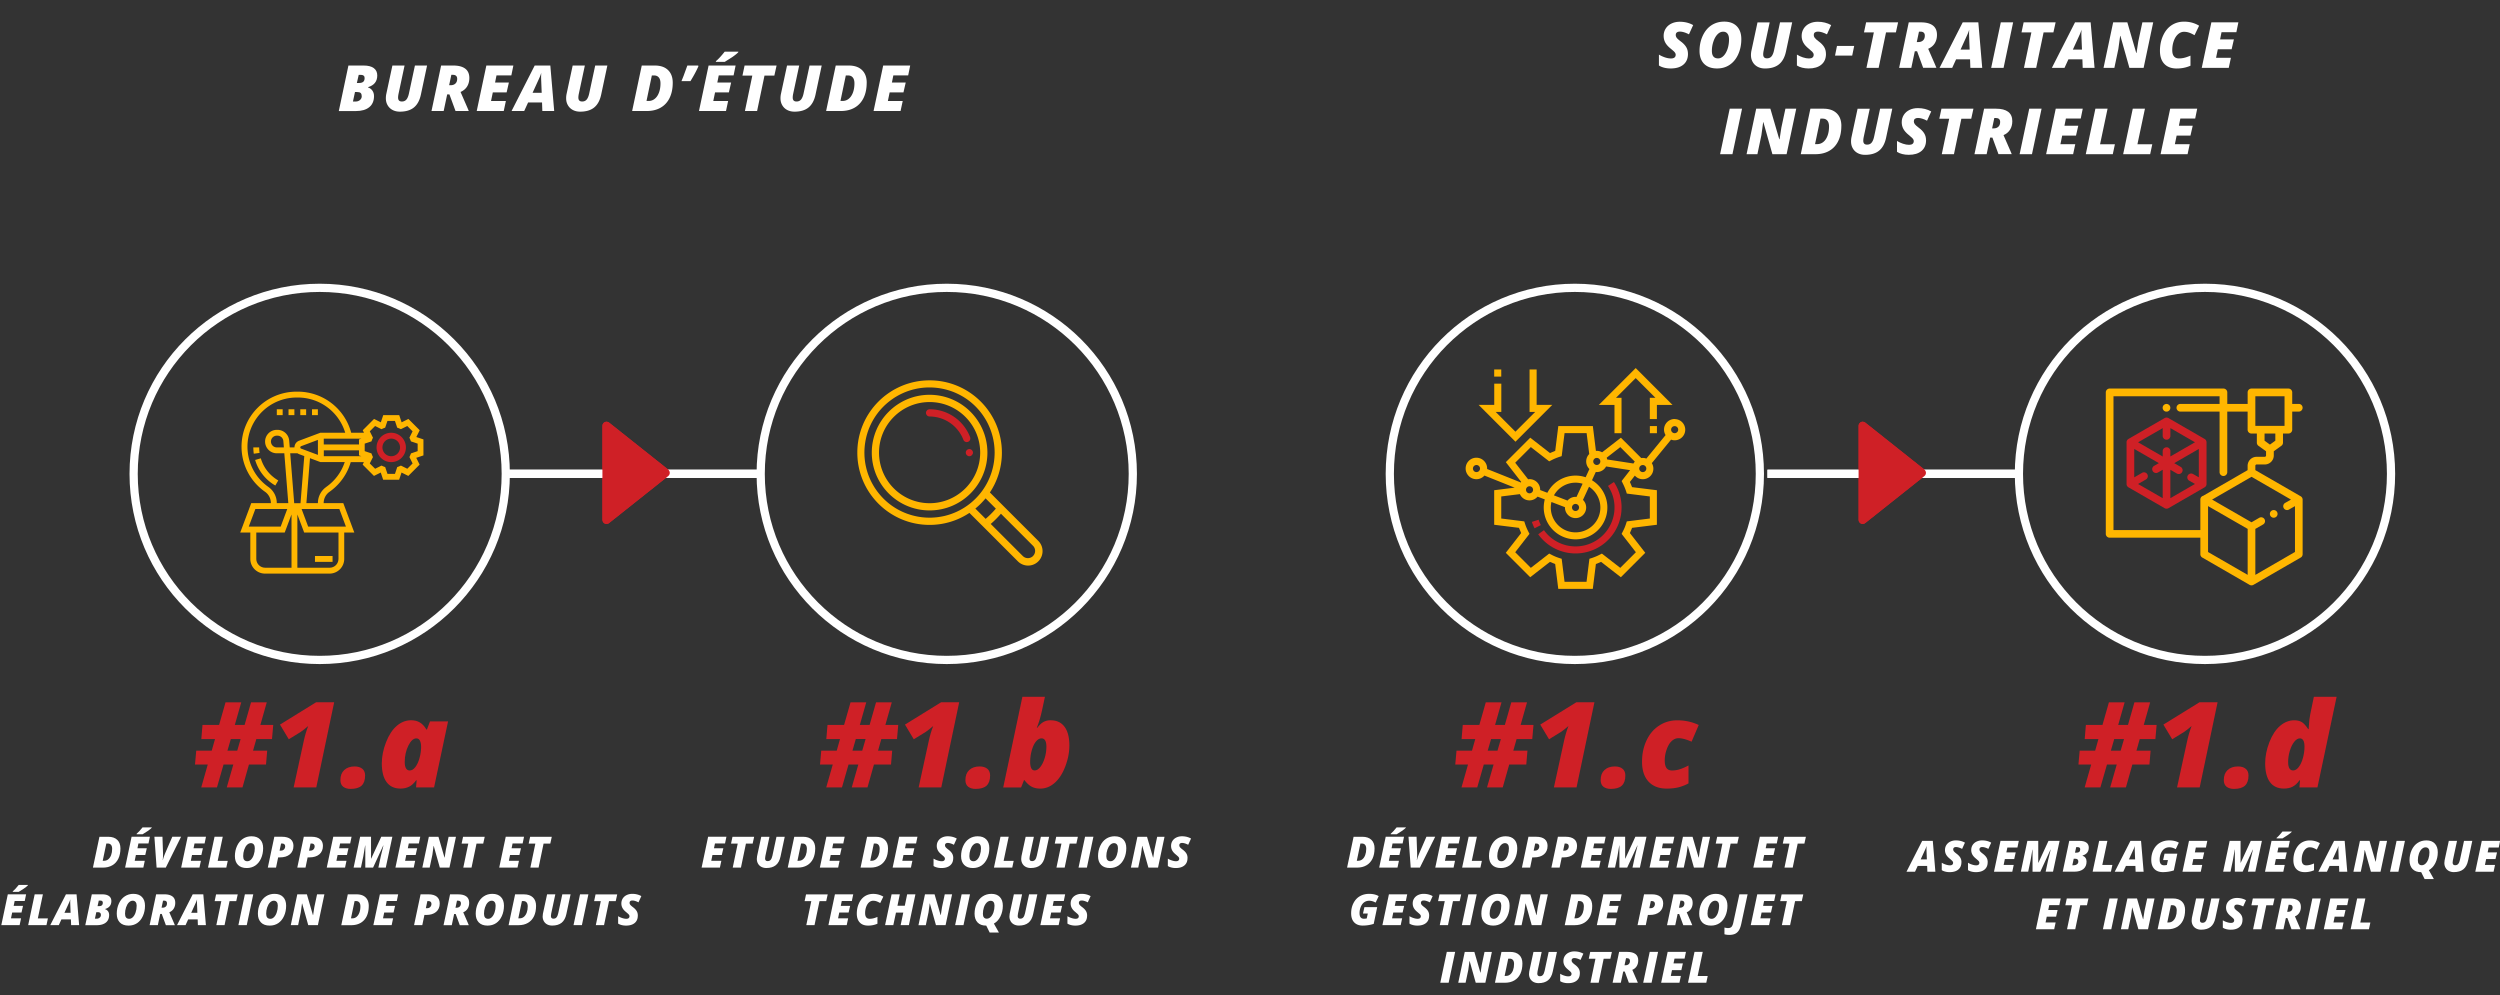 <?xml version="1.0" encoding="utf-8"?><svg xmlns="http://www.w3.org/2000/svg" xmlns:xlink="http://www.w3.org/1999/xlink" viewBox="0 0 1216 484"><rect x="0" y="0" width="1216" height="484" fill="#333333" stroke="none"/><g fill="none" stroke="#fff" stroke-width="4"><circle cx="155.5" cy="230.5" r="90.5"/><circle cx="460.5" cy="230.5" r="90.5"/><ellipse cx="766" cy="230.5" rx="90" ry="90.5"/><circle cx="1072.5" cy="230.5" r="90.5"/><path d="M246.82 230.46h122.22m490.66 0h120.46"/></g><g fill="#cf2026"><use xlink:href="#B"/><use xlink:href="#B" x="611"/></g><g fill="#fff"><path d="M58.58 412.68c0 1.9-.34 3.57-1.02 4.98s-1.66 2.48-2.95 3.23-2.8 1.12-4.58 1.12H45.2l3.17-15h4.27c1.9 0 3.35.5 4.38 1.48 1.04.98 1.56 2.38 1.56 4.18zm-7.93 6c.75 0 1.42-.24 2.02-.72s1.05-1.16 1.38-2.05c.33-.88.5-1.9.5-3.03 0-.85-.18-1.5-.55-1.94s-.9-.66-1.55-.66h-.73l-1.76 8.4h.7zm19.1 3.32h-8.9L64 407h8.9l-.67 3.25h-4.9l-.48 2.36h4.55l-.74 3.25H66.1l-.58 2.83h4.9l-.7 3.3zm-3.32-16.43c.84-.7 1.8-1.74 2.9-3.13h4.5v.15c-.3.37-.96.9-1.96 1.6l-2.52 1.6h-2.9v-.23z"/><use xlink:href="#C"/><path d="M97.02 422h-8.9l3.17-15h8.9l-.67 3.25h-4.9l-.48 2.36h4.55l-.74 3.25H93.4l-.58 2.83h4.9l-.7 3.3z"/><use xlink:href="#D"/><use xlink:href="#E"/><use xlink:href="#F"/><path d="M157.07 411.5c0 1.72-.6 3.07-1.76 4.06-1.17.98-2.78 1.47-4.8 1.47h-.88L148.6 422h-4l3.17-15h3.83c1.77 0 3.13.4 4.08 1.16.94.78 1.4 1.9 1.4 3.33zm-6.74 2.25h.65c.62 0 1.12-.2 1.5-.6.38-.4.57-.9.57-1.52 0-.4-.12-.73-.37-.97s-.58-.37-1.02-.37h-.6l-.74 3.46z"/><use xlink:href="#G"/><path d="M177.68 422v-10.76h-.08l-.88 5.25-1.16 5.5H172l3.17-15h5.3v10.64h.08l4.9-10.64h5.4l-3.2 15h-3.6l1.2-5.63 1.1-4.47.15-.66h-.08L181.47 422h-3.8z"/><use xlink:href="#G" x="33.41"/><use xlink:href="#H"/><path d="M229.35 422h-4l2.43-11.68h-3.25l.7-3.3h10.54l-.73 3.3h-3.26L229.35 422z"/><use xlink:href="#G" x="83.89"/><path d="M261.97 422h-4l2.43-11.68h-3.25l.7-3.3h10.54l-.73 3.3h-3.26L261.97 422zM9.53 450H.63l3.17-15h8.9l-.67 3.25h-4.9l-.48 2.36h4.55l-.74 3.25H5.92l-.58 2.83h4.9l-.7 3.3zM6.2 433.57c.84-.7 1.8-1.74 2.9-3.13h4.5v.15c-.3.37-.96.9-1.96 1.6l-2.52 1.6H6.2v-.23z"/><use xlink:href="#D" x="-87.48" y="28"/><path d="M34.47 447.2h-4.6L28.6 450h-4.16l7.63-15h5.16l1.26 15h-3.9l-.1-2.8zm-3.13-3.2h3l-.17-4.35-.02-.88.04-1.34a9.88 9.88 0 0 1-.63 1.7L31.34 444zm13.3-9h5c1.48 0 2.6.28 3.37.85.77.56 1.15 1.37 1.15 2.42 0 1.97-1 3.26-3.05 3.87v.08c.6.2 1.08.54 1.44 1.04s.53 1.1.53 1.82c0 1.57-.52 2.78-1.56 3.63s-2.53 1.3-4.44 1.3h-5.6l3.17-15zm2.2 8.7l-.68 3.15H47c.6 0 1.08-.17 1.47-.5s.6-.75.6-1.25c0-.47-.1-.82-.34-1.06-.23-.23-.62-.35-1.2-.35h-.7zm.6-2.96h.74c.6 0 1.06-.13 1.36-.4.3-.26.46-.68.46-1.25 0-.7-.43-1.05-1.3-1.05h-.65l-.6 2.7z"/><use xlink:href="#I"/><path d="M77.93 444.54L76.77 450h-4l3.17-15h3.97c1.72 0 3.04.34 3.96 1.03.92.68 1.37 1.7 1.37 3.1 0 1.07-.24 2-.73 2.8s-1.2 1.4-2.16 1.8l2.3 5.3.4.98h-4.37l-2-5.46h-.75zm.65-3.04h.52c.65 0 1.17-.2 1.55-.56s.57-.9.57-1.56c0-.42-.12-.75-.35-.97-.24-.22-.58-.33-1.03-.33h-.54l-.72 3.42zm17.55 5.7h-4.6l-1.28 2.8H86.1l7.63-15h5.16l1.26 15h-3.9l-.1-2.8zM93 444h3l-.17-4.35-.02-.88.04-1.34a9.88 9.88 0 0 1-.63 1.7L93 444zm16.22 6h-4l2.43-11.68h-3.25l.7-3.3h10.54l-.73 3.3h-3.26L109.22 450z"/><use xlink:href="#J"/><use xlink:href="#I" x="68.65"/><path d="M154.6 450h-4.67l-2.96-10.54h-.08l-.58 4.3L145 450h-3.57l3.17-15h4.67l2.93 10.08h.1l.58-3.8 1.34-6.28h3.57l-3.17 15zm24.76-9.32c0 1.9-.34 3.57-1 4.98-.68 1.4-1.66 2.48-2.95 3.23s-2.8 1.12-4.58 1.12H166l3.17-15h4.27c1.9 0 3.35.5 4.38 1.48s1.55 2.38 1.55 4.18zm-7.94 6a3.05 3.05 0 0 0 2-.72c.58-.48 1.05-1.16 1.38-2.05.33-.88.5-1.9.5-3.03 0-.85-.18-1.5-.55-1.94s-.9-.66-1.55-.66h-.73l-1.76 8.4h.7z"/><use xlink:href="#G" x="22.67" y="28"/><path d="M213.88 439.5c0 1.72-.6 3.07-1.76 4.06-1.17.98-2.78 1.47-4.8 1.47h-.88L205.4 450h-4l3.17-15h3.83c1.77 0 3.13.4 4.08 1.16.94.78 1.4 1.9 1.4 3.33zm-6.74 2.25h.65c.62 0 1.12-.2 1.5-.6s.57-.9.57-1.52c0-.4-.12-.73-.37-.97s-.58-.37-1.02-.37h-.6l-.74 3.46zm13.76 2.8l-1.16 5.46h-4l3.17-15h3.97c1.72 0 3.04.34 3.96 1.03.92.68 1.37 1.7 1.37 3.1 0 1.07-.24 2-.73 2.8s-1.2 1.4-2.16 1.8l2.3 5.3.4.98h-4.37l-2-5.46h-.75zm.65-3.04h.52c.65 0 1.17-.2 1.55-.56s.57-.9.57-1.56c0-.42-.12-.75-.35-.97-.24-.22-.58-.33-1.03-.33h-.54l-.72 3.42z"/><use xlink:href="#I" x="174.6"/><use xlink:href="#K"/><use xlink:href="#L"/><use xlink:href="#J" x="163.01"/><path d="M293.8 450h-4l2.43-11.68h-3.25l.7-3.3h10.54l-.73 3.3h-3.26L293.8 450z"/><use xlink:href="#M"/><use xlink:href="#G" x="182.33"/><path d="M360.4 422h-4l2.43-11.68h-3.25l.7-3.3h10.54l-.73 3.3h-3.26L360.4 422z"/><use xlink:href="#L" x="104.17" y="-28"/><use xlink:href="#K" x="135.78" y="-28"/><use xlink:href="#G" x="239.85"/><path d="M431.93 412.68c0 1.9-.34 3.57-1 4.98-.68 1.4-1.66 2.48-2.95 3.23s-2.8 1.12-4.58 1.12h-4.83l3.17-15H426c1.9 0 3.35.5 4.38 1.48 1.03.98 1.55 2.38 1.55 4.18zm-7.94 6c.75 0 1.42-.24 2-.72s1.05-1.16 1.38-2.05c.33-.88.5-1.9.5-3.03 0-.85-.18-1.5-.55-1.94s-.9-.66-1.55-.66h-.73l-1.76 8.4h.7z"/><use xlink:href="#G" x="275.25"/><use xlink:href="#M" x="153.42" y="-28"/><use xlink:href="#I" x="410.68" y="-28"/><use xlink:href="#D" x="382.28"/><use xlink:href="#L" x="232.77" y="-28"/><path d="M517.86 422h-4l2.43-11.68h-3.25l.7-3.3h10.54l-.73 3.3h-3.26L517.86 422z"/><use xlink:href="#J" x="408.65" y="-28"/><use xlink:href="#I" x="477.3" y="-28"/><use xlink:href="#H" x="344.65"/><use xlink:href="#M" x="267.38" y="-28"/><path d="M396.18 450h-4l2.43-11.68h-3.25l.7-3.3h10.54l-.73 3.3h-3.26L396.18 450z"/><use xlink:href="#G" x="244.01" y="28"/><path d="M424.7 438.12c-.74 0-1.4.27-2 .8s-1.06 1.27-1.4 2.2c-.34.94-.5 1.95-.5 3.05 0 .92.2 1.6.57 2.05s.93.68 1.65.68a7.29 7.29 0 0 0 1.72-.21c.58-.14 1.26-.38 2.05-.7v3.3c-1.4.62-2.9.92-4.5.92-1.78 0-3.15-.5-4.1-1.52-.96-1.02-1.44-2.45-1.44-4.3 0-1.82.35-3.5 1.04-5 .7-1.52 1.64-2.66 2.83-3.44 1.2-.77 2.56-1.16 4.1-1.16 1.8 0 3.46.45 4.93 1.34l-1.52 3.13c-.64-.38-1.22-.66-1.75-.85-.52-.2-1.07-.28-1.65-.28zM442.07 450h-4l1.28-6.1h-3.55l-1.3 6.1h-4l3.17-15h4l-1.15 5.56h3.57l1.15-5.56h4.02l-3.18 15z"/><use xlink:href="#H" x="241.32" y="28"/><use xlink:href="#J" x="348.62"/><path d="M482.22 434.77c1.76 0 3.13.5 4.1 1.53.97 1.02 1.46 2.44 1.46 4.24 0 1.9-.4 3.65-1.17 5.22s-1.84 2.72-3.18 3.48l2.44 4.33h-4.5l-1.66-3.36h-.12c-1.76 0-3.13-.5-4.1-1.53-.97-1.02-1.46-2.44-1.46-4.24 0-1.8.35-3.47 1.05-4.98s1.67-2.67 2.9-3.47c1.23-.82 2.65-1.22 4.25-1.22zm-.34 3.37c-.7 0-1.35.28-1.93.85s-1.04 1.34-1.37 2.32-.5 2.03-.5 3.17c0 .8.16 1.38.5 1.77.32.4.78.6 1.38.6.7 0 1.33-.28 1.9-.83s1.03-1.32 1.37-2.3c.33-.98.5-2.05.5-3.2 0-.78-.16-1.37-.48-1.77-.32-.4-.78-.6-1.38-.6z"/><use xlink:href="#L" x="227.04"/><use xlink:href="#G" x="347.09" y="28"/><use xlink:href="#M" x="218.54"/><path d="M668.58 412.68c0 1.9-.34 3.57-1 4.98-.68 1.4-1.66 2.48-2.95 3.23s-2.8 1.12-4.58 1.12h-4.83l3.17-15h4.27c1.9 0 3.35.5 4.38 1.48s1.55 2.38 1.55 4.18zm-7.94 6c.75 0 1.42-.24 2.02-.72s1.05-1.16 1.38-2.05c.33-.88.5-1.9.5-3.03 0-.85-.18-1.5-.55-1.94s-.9-.66-1.55-.66h-.73l-1.76 8.4h.7zm19.1 3.32h-8.9l3.17-15h8.9l-.67 3.25h-4.9l-.48 2.36h4.55l-.74 3.25h-4.55l-.58 2.83h4.9l-.7 3.3zm-3.32-16.43c.84-.7 1.8-1.74 2.9-3.13h4.5v.15c-.3.37-.96.9-1.96 1.6l-2.52 1.6h-2.9v-.23z"/><use xlink:href="#C" x="610"/><use xlink:href="#G" x="539.19"/><use xlink:href="#D" x="610"/><use xlink:href="#E" x="610"/><use xlink:href="#F" x="610"/><path d="M767.07 411.5c0 1.72-.6 3.07-1.76 4.06-1.17.98-2.78 1.47-4.8 1.47h-.88L758.6 422h-4l3.17-15h3.83c1.77 0 3.13.4 4.08 1.16.94.78 1.4 1.9 1.4 3.33zm-6.74 2.25h.65c.62 0 1.12-.2 1.5-.6.38-.4.57-.9.57-1.52 0-.4-.12-.73-.37-.97s-.58-.37-1.02-.37h-.6l-.74 3.46z"/><use xlink:href="#G" x="610"/><path d="M787.68 422v-10.76h-.08l-.88 5.25-1.16 5.5H782l3.17-15h5.3v10.64h.08l4.9-10.64h5.4l-3.2 15h-3.6l1.2-5.63 1.1-4.47.15-.66h-.08L791.47 422h-3.8z"/><use xlink:href="#G" x="643.41"/><use xlink:href="#H" x="610"/><path d="M839.35 422h-4l2.43-11.68h-3.25l.7-3.3h10.54l-.73 3.3h-3.26L839.35 422z"/><use xlink:href="#G" x="693.89"/><path d="M871.97 422h-4l2.43-11.68h-3.25l.7-3.3h10.54l-.73 3.3h-3.26L871.97 422zm-208.35 19.22h6.25l-1.7 8.15c-1.7.55-3.5.83-5.34.83-1.78 0-3.17-.52-4.15-1.56s-1.48-2.5-1.48-4.42c0-1.82.38-3.47 1.13-4.94s1.78-2.6 3.1-3.36 2.83-1.15 4.57-1.15c1.82 0 3.35.37 4.6 1.1l-1.5 3.17c-1.05-.62-2.1-.92-3.14-.92-.9 0-1.7.25-2.4.74-.7.5-1.25 1.23-1.66 2.2a7.92 7.92 0 0 0-.62 3.11c0 1.8.7 2.7 2.14 2.7a7.39 7.39 0 0 0 1.36-.14l.52-2.38h-2.35l.7-3.14z"/><use xlink:href="#G" x="513.47" y="28"/><use xlink:href="#M" x="384.91"/><path d="M704.3 450h-4l2.43-11.68h-3.25l.7-3.3h10.54l-.73 3.3h-3.26L704.3 450z"/><use xlink:href="#J" x="595.09"/><use xlink:href="#I" x="663.74"/><path d="M749.7 450h-4.67l-2.96-10.54H742l-.58 4.3-1.32 6.25h-3.57l3.17-15h4.67l2.93 10.08h.1l.58-3.8 1.34-6.28h3.57l-3.17 15z"/><use xlink:href="#N"/><path d="M785.6 450h-8.9l3.17-15h8.9l-.67 3.25h-4.9l-.48 2.36h4.55l-.74 3.25H782l-.58 2.83h4.9l-.7 3.3zm23.37-10.5c0 1.72-.6 3.07-1.76 4.06-1.17.98-2.78 1.47-4.8 1.47h-.88L800.5 450h-4l3.17-15h3.83c1.77 0 3.13.4 4.08 1.16.94.78 1.4 1.9 1.4 3.33zm-6.74 2.25h.65c.62 0 1.12-.2 1.5-.6s.57-.9.57-1.52c0-.4-.12-.73-.37-.97s-.58-.37-1.02-.37h-.6l-.74 3.46zm13.77 2.8l-1.16 5.46h-4l3.17-15h3.97c1.72 0 3.04.34 3.96 1.03.92.68 1.37 1.7 1.37 3.1 0 1.07-.24 2-.73 2.8s-1.2 1.4-2.16 1.8l2.3 5.3.4.98h-4.37l-2-5.46H816zm.65-3.04h.52c.65 0 1.17-.2 1.55-.56s.57-.9.57-1.56c0-.42-.12-.75-.35-.97-.24-.22-.58-.33-1.03-.33h-.54l-.72 3.42z"/><use xlink:href="#I" x="769.7"/><path d="M840.95 454.73a8.24 8.24 0 0 1-2.18-.3v-3.27c.68.16 1.27.25 1.78.25.73 0 1.3-.2 1.66-.6s.66-1.07.86-2l2.96-13.8h4l-3.07 14.3c-.3 1.37-.68 2.44-1.16 3.2-.48.77-1.1 1.33-1.87 1.7-.76.35-1.76.53-3 .53z"/><use xlink:href="#G" x="692.63" y="28"/><path d="M870.7 450h-4l2.43-11.68h-3.25l.7-3.3h10.54l-.73 3.3h-3.26L870.7 450z"/><use xlink:href="#J" x="584.6" y="28"/><use xlink:href="#H" x="503.87" y="56"/><use xlink:href="#N" x="-33.95" y="28"/><use xlink:href="#L" x="479.77" y="28"/><use xlink:href="#M" x="458.21" y="28"/><path d="M777.6 478h-4l2.43-11.68h-3.25l.7-3.3h10.54l-.73 3.3h-3.26L777.6 478z"/><use xlink:href="#O"/><use xlink:href="#J" x="683.3" y="28"/><use xlink:href="#G" x="649.05" y="56"/><use xlink:href="#D" x="719.86" y="56"/><use xlink:href="#P"/><use xlink:href="#M" x="643.81" y="-26"/><use xlink:href="#M" x="656.58" y="-26"/><use xlink:href="#G" x="810.95" y="2"/><path d="M988.63 424v-10.76h-.08l-.88 5.25-1.16 5.5h-3.57l3.17-15h5.3v10.64h.08l4.9-10.64h5.4l-3.2 15H995l1.2-5.63 1.1-4.47.15-.66h-.08L992.42 424h-3.8zm17.83-15h5c1.48 0 2.6.28 3.37.85.77.56 1.15 1.37 1.15 2.42 0 1.97-1 3.26-3.05 3.87v.08c.6.2 1.08.54 1.44 1.04s.53 1.1.53 1.82c0 1.57-.52 2.78-1.56 3.63s-2.52 1.28-4.43 1.28h-5.6l3.17-15zm2.2 8.7l-.68 3.15h.84c.6 0 1.08-.17 1.47-.5s.6-.75.6-1.25c0-.47-.1-.82-.34-1.06-.23-.23-.62-.35-1.2-.35h-.7zm.6-2.96h.74c.6 0 1.06-.13 1.36-.4.3-.26.46-.68.46-1.25 0-.7-.43-1.05-1.3-1.05h-.65l-.6 2.7z"/><use xlink:href="#D" x="916.68" y="2"/><use xlink:href="#P" x="101.29"/><path d="M1052.8 415.22h6.25l-1.7 8.15c-1.7.55-3.5.83-5.34.83-1.78 0-3.17-.52-4.15-1.56s-1.48-2.5-1.48-4.42c0-1.82.38-3.47 1.13-4.94s1.78-2.6 3.1-3.36 2.83-1.15 4.57-1.15c1.82 0 3.35.37 4.6 1.1l-1.5 3.17c-1.05-.62-2.1-.92-3.14-.92-.9 0-1.7.25-2.4.74-.7.5-1.25 1.23-1.66 2.2a7.92 7.92 0 0 0-.62 3.11c0 1.8.7 2.7 2.14 2.7.43 0 .9-.05 1.36-.14l.52-2.38h-2.35l.7-3.14z"/><use xlink:href="#G" x="902.63" y="2"/><path d="M1087.03 424v-10.76h-.08l-.88 5.25-1.16 5.5h-3.57l3.17-15h5.3v10.64h.08l4.9-10.64h5.4l-3.2 15h-3.6l1.2-5.63 1.1-4.47.15-.66h-.08l-4.94 10.76h-3.8zm23.57 0h-8.9l3.17-15h8.9l-.67 3.25h-4.9l-.48 2.36h4.55l-.74 3.25h-4.55l-.58 2.83h4.9l-.7 3.3zm-3.3-16.43c.84-.7 1.8-1.74 2.9-3.13h4.5v.15c-.3.37-.96.9-1.96 1.6l-2.52 1.6h-2.9v-.23zm16.15 4.55c-.74 0-1.4.27-2 .8s-1.06 1.27-1.4 2.2c-.34.94-.5 1.95-.5 3.05 0 .92.2 1.6.57 2.05s.93.68 1.65.68a7.29 7.29 0 0 0 1.72-.21c.58-.14 1.26-.38 2.05-.7v3.3c-1.4.62-2.9.92-4.5.92-1.78 0-3.15-.5-4.1-1.52-.96-1.02-1.44-2.45-1.44-4.3 0-1.82.35-3.5 1.04-5 .7-1.52 1.64-2.66 2.83-3.44 1.2-.77 2.56-1.16 4.1-1.16 1.8 0 3.46.45 4.93 1.34l-1.52 3.13c-.64-.38-1.22-.66-1.75-.85-.52-.2-1.08-.28-1.65-.28z"/><use xlink:href="#P" x="200.34"/><use xlink:href="#H" x="939.28" y="2"/><use xlink:href="#J" x="1046.57" y="-26"/><path d="M1180.18 408.77c1.76 0 3.13.5 4.1 1.53.97 1.02 1.46 2.44 1.46 4.24 0 1.9-.4 3.65-1.17 5.22s-1.84 2.72-3.18 3.48l2.44 4.33h-4.5l-1.66-3.36h-.12c-1.76 0-3.13-.5-4.1-1.53-.97-1.02-1.46-2.44-1.46-4.24 0-1.8.35-3.47 1.05-4.98s1.67-2.67 2.9-3.47c1.23-.82 2.64-1.22 4.25-1.22zm-.34 3.37c-.7 0-1.35.28-1.93.85s-1.04 1.34-1.37 2.32-.5 2.03-.5 3.17c0 .8.16 1.38.5 1.77.32.4.78.6 1.38.6.7 0 1.33-.28 1.9-.83s1.03-1.32 1.37-2.3c.33-.98.5-2.05.5-3.2 0-.78-.16-1.37-.48-1.77-.33-.4-.78-.6-1.38-.6z"/><use xlink:href="#L" x="924.99" y="-26"/><use xlink:href="#G" x="1045.05" y="2"/><use xlink:href="#G" x="831.33" y="30"/><path d="M1009.4 452h-4l2.43-11.68h-3.25l.7-3.3h10.54l-.73 3.3h-3.26L1009.4 452z"/><use xlink:href="#J" x="906.91" y="2"/><use xlink:href="#H" x="826.18" y="30"/><use xlink:href="#N" x="288.37" y="2"/><use xlink:href="#L" x="802.07" y="2"/><use xlink:href="#M" x="780.52" y="2"/><path d="M1099.9 452h-4l2.43-11.68h-3.25l.7-3.3h10.54l-.73 3.3h-3.26L1099.9 452z"/><use xlink:href="#O" x="322.31" y="-26"/><use xlink:href="#J" x="1005.61" y="2"/><use xlink:href="#G" x="971.37" y="30"/><use xlink:href="#D" x="1042.17" y="30"/></g><path d="M246.82 230.46h122.22m490.66 0h120.46" fill="none" stroke="#fff" stroke-width="4"/><g fill="#cf2026"><use xlink:href="#B"/><use xlink:href="#B" x="611"/><path d="M124.68 359.47l-1.6 5.66h6.88l-.57 6.74h-8.3L117.94 383h-7.65l3.2-11.13h-4.76l-3.2 11.13h-7.65l3.17-11.13h-6.2l.6-6.74h7.53l1.6-5.66h-6.66l.57-6.85h8.07l3.14-11.02h7.65l-3.14 11.02h4.76l3.14-11.02h7.65l-3.12 11.02h6.26l-.6 6.85h-7.63zm-14.05 5.66h4.76l1.64-5.66h-4.76l-1.64 5.66z"/><use xlink:href="#Q"/><use xlink:href="#R"/><path d="M211.12 383h-8.75l.28-3.48h-.23c-1.06 1.47-2.2 2.52-3.43 3.13s-2.62.92-4.16.92c-2.98 0-5.25-1.05-6.8-3.16-1.55-2.1-2.32-5.13-2.32-9.08 0-3.38.7-6.83 2.07-10.34s3.12-6.16 5.23-7.96c2.1-1.8 4.43-2.7 6.98-2.7 1.6 0 2.98.35 4.2 1.06s2.28 1.87 3.23 3.47h.23l1.5-3.96h8.78l-6.8 32.1zm-11.8-8.24c.94 0 1.85-.55 2.7-1.66.86-1.1 1.54-2.58 2.05-4.43s.76-3.66.76-5.44c0-1.23-.2-2.2-.57-2.96s-.96-1.12-1.76-1.12c-1.43 0-2.73 1.2-3.9 3.58s-1.74 5.05-1.74 7.97c.02 2.7.83 4.06 2.45 4.06zm229.36-15.3l-1.6 5.66h6.88l-.57 6.74h-8.3L421.94 383h-7.65l3.2-11.13h-4.76l-3.2 11.13h-7.65l3.17-11.13h-6.2l.6-6.74h7.53l1.6-5.66h-6.66l.57-6.85h8.07l3.14-11.02h7.65l-3.14 11.02h4.76l3.14-11.02h7.65l-3.12 11.02h6.26l-.6 6.85h-7.63zm-14.05 5.66h4.76l1.64-5.66h-4.76l-1.64 5.66z"/><use xlink:href="#Q" x="304"/><use xlink:href="#R" x="304"/><path d="M505.94 383.57c-1.57 0-2.94-.3-4.1-.9s-2.35-1.67-3.54-3.2h-.23l-1.4 3.54h-8.7l9.32-44.07h10.96l-1.4 6.54c-.72 3.3-1.57 6.15-2.55 8.52h.23c.9-1.1 1.64-1.88 2.2-2.3a7.04 7.04 0 0 1 1.88-1c.7-.25 1.5-.35 2.44-.35 2.93 0 5.17 1.05 6.74 3.16s2.35 5.13 2.35 9.08c0 3.36-.67 6.78-2 10.25s-3.05 6.13-5.17 7.97c-2.1 1.85-4.46 2.77-7.05 2.77zm.6-24.42c-.94 0-1.84.54-2.7 1.6s-1.52 2.53-2.02 4.36a21.08 21.08 0 0 0-.75 5.58c0 1.23.18 2.2.54 2.95s.92 1.1 1.67 1.1c.92 0 1.83-.56 2.72-1.67s1.6-2.6 2.15-4.42a18.75 18.75 0 0 0 .82-5.44c0-2.7-.8-4.07-2.44-4.07zm231.13.32l-1.6 5.66h6.88l-.57 6.74h-8.3L730.93 383h-7.65l3.2-11.13h-4.76l-3.2 11.13h-7.65l3.17-11.13h-6.2l.6-6.74h7.53l1.6-5.66h-6.66l.57-6.85h8.07l3.14-11.02h7.65l-3.14 11.02h4.76l3.14-11.02h7.65l-3.12 11.02h6.26l-.6 6.85h-7.63zm-14.05 5.66h4.76l1.64-5.66h-4.76l-1.64 5.66z"/><use xlink:href="#Q" x="612.99"/><use xlink:href="#R" x="612.98"/><path d="M810.65 383.57c-3.76 0-6.7-1.14-8.8-3.4-2.1-2.28-3.16-5.5-3.16-9.67 0-3.8.72-7.24 2.17-10.32 1.45-3.1 3.47-5.5 6.1-7.22 2.6-1.73 5.58-2.6 8.9-2.6 3.68 0 7.15.75 10.4 2.27l-3.48 8.13c-2.5-1.13-4.63-1.7-6.37-1.7-1.17 0-2.26.45-3.26 1.36s-1.82 2.26-2.46 4.06-.96 3.57-.96 5.3c0 1.72.28 2.98.85 3.78s1.46 1.2 2.7 1.2a12.25 12.25 0 0 0 3.95-.65c1.27-.43 2.63-1.03 4.06-1.78v8.7c-1.5.83-3.1 1.46-4.77 1.9-1.68.42-3.63.64-5.86.64zm230.12-24.1l-1.6 5.66h6.88l-.57 6.74h-8.3l-3.14 11.13h-7.65l3.2-11.13h-4.76l-3.2 11.13h-7.65l3.17-11.13h-6.2l.6-6.74h7.53l1.6-5.66H1014l.57-6.85h8.07l3.14-11.02h7.65l-3.14 11.02h4.76l3.14-11.02h7.65l-3.12 11.02h6.26l-.6 6.85h-7.63zm-14.05 5.66h4.76l1.64-5.66h-4.76l-1.64 5.66z"/><use xlink:href="#Q" x="916.09"/><use xlink:href="#R" x="916.08"/><path d="M1116 350.35c1.42 0 2.6.3 3.57.86s2 1.72 3.14 3.44h.23l.06-1.05c.13-2.6.37-4.65.7-6.15l1.76-8.52h11.07L1127.2 383h-8.75l.28-3.48h-.23c-1.08 1.5-2.2 2.54-3.4 3.14s-2.6.9-4.2.9c-2.98 0-5.25-1.05-6.8-3.16-1.55-2.1-2.32-5.13-2.32-9.08 0-3.36.67-6.8 2.03-10.28 1.35-3.5 3.08-6.15 5.2-7.97s4.44-2.73 7-2.73zm-.6 24.4c.94 0 1.85-.55 2.7-1.66.86-1.1 1.54-2.58 2.05-4.43s.76-3.66.76-5.44c0-2.72-.75-4.08-2.27-4.08-.92 0-1.83.56-2.72 1.67s-1.6 2.58-2.15 4.4-.82 3.65-.82 5.48c.01 2.7.82 4.06 2.45 4.06z"/></g><g fill="#fff"><path d="M169.45 31.87h7.37c2.2 0 3.85.42 4.98 1.25s1.7 2.03 1.7 3.58c0 2.9-1.5 4.8-4.5 5.7v.12c.9.3 1.6.8 2.12 1.54.52.73.8 1.63.8 2.7 0 2.3-.77 4.1-2.3 5.36s-3.72 1.9-6.55 1.9h-8.28l4.68-22.14zm3.22 12.87l-1 4.65h1.24c.87 0 1.6-.24 2.17-.73s.87-1.1.87-1.84c0-.7-.17-1.22-.5-1.56s-.92-.5-1.76-.5h-1.02zm.9-4.38h1.1c.9 0 1.56-.2 2-.57s.68-1 .68-1.85c0-1.03-.64-1.54-1.92-1.54h-.95l-.9 3.96z"/><use xlink:href="#S"/><path d="M217.5 45.95L215.8 54h-5.92l4.68-22.13h5.86c2.54 0 4.5.5 5.84 1.5s2.03 2.53 2.03 4.56c0 1.57-.36 2.95-1.08 4.12s-1.78 2.06-3.2 2.68l3.4 7.8.6 1.45h-6.45l-2.95-8.05h-1.1zm.95-4.5h.77c.96 0 1.72-.27 2.3-.82s.85-1.32.85-2.3c0-.63-.17-1.1-.52-1.43s-.86-.5-1.52-.5h-.8l-1.07 5.05zM245.02 54h-13.14l4.68-22.13h13.14l-.98 4.8h-7.22l-.7 3.48h6.72l-1.1 4.8h-6.72l-.86 4.18h7.22L245.02 54zm18.63-4.15h-6.78l-1.9 4.15h-6.15l11.26-22.13h7.6L269.56 54h-5.77l-.14-4.15zm-4.6-4.72h4.43l-.26-6.42-.03-1.3.06-1.98a16.21 16.21 0 0 1-.92 2.5l-3.28 7.2z"/><use xlink:href="#S" x="87.69"/><path d="M327.22 40.24c0 2.83-.5 5.28-1.5 7.35s-2.45 3.66-4.35 4.76S317.2 54 314.6 54h-7.13l4.68-22.13h6.3c2.8 0 4.94.73 6.47 2.2s2.3 3.52 2.3 6.18zm-11.7 8.86a4.58 4.58 0 0 0 2.97-1.06c.87-.7 1.55-1.7 2.04-3.02s.73-2.8.73-4.47c0-1.26-.27-2.22-.82-2.87-.54-.65-1.3-.98-2.3-.98h-1.08l-2.6 12.4h1.05zm24.08-17.23l.12.33c-.93 2.14-2.22 4.56-3.88 7.25h-4.37l1.02-2.54 1.84-5.05h5.27zM353.12 54h-13.14l4.68-22.13h13.14l-.98 4.8h-7.22l-.7 3.48h6.72l-1.1 4.8h-6.72l-.86 4.18h7.22L353.12 54zm-4.9-24.25c1.24-1.03 2.66-2.57 4.27-4.62h6.64v.23c-.45.54-1.42 1.34-2.9 2.38l-3.72 2.36h-4.3v-.35zM368.25 54h-5.92l3.6-17.24h-4.8l1.04-4.9h15.56l-1.08 4.9h-4.8L368.25 54z"/><use xlink:href="#S" x="191.95"/><path d="M421.56 40.24c0 2.83-.5 5.28-1.5 7.35s-2.45 3.66-4.35 4.76-4.16 1.65-6.76 1.65h-7.13l4.68-22.13h6.3c2.8 0 4.94.73 6.47 2.2s2.3 3.52 2.3 6.18zm-11.7 8.86a4.58 4.58 0 0 0 2.97-1.06c.87-.7 1.55-1.7 2.04-3.02s.73-2.8.73-4.47c0-1.26-.27-2.22-.82-2.87-.54-.65-1.3-.98-2.3-.98h-1.08l-2.6 12.4h1.05zm28.17 4.9H424.9l4.68-22.13h13.14l-.98 4.8h-7.22l-.7 3.48h6.72l-1.1 4.8h-6.72l-.86 4.18h7.22L438.03 54zm383-27.8c0 2.24-.74 3.98-2.22 5.23s-3.55 1.87-6.2 1.87c-1.1 0-2.16-.12-3.15-.37s-1.84-.6-2.56-1.08v-5.3c.85.54 1.82.98 2.9 1.35s2.1.54 2.97.54c.75 0 1.3-.16 1.7-.47.38-.3.58-.76.58-1.33 0-.27-.06-.53-.18-.76-.12-.24-.3-.47-.5-.7s-.82-.76-1.8-1.57c-1.18-.95-2.04-1.92-2.57-2.9-.54-1-.8-2.07-.8-3.25 0-1.32.33-2.5 1-3.56s1.6-1.87 2.8-2.45 2.56-.87 4.05-.87c2.4 0 4.58.54 6.5 1.62l-2.04 4.5c-1.73-.9-3.2-1.33-4.4-1.33-.65 0-1.14.14-1.5.42s-.52.7-.52 1.24c0 .5.17.96.5 1.4s.98 1 1.93 1.72c1.2.88 2.07 1.8 2.65 2.77s.85 2.06.85 3.3zm17.63-15.68c2.62 0 4.66.75 6.12 2.25s2.2 3.6 2.2 6.27-.5 5.14-1.5 7.36-2.4 3.93-4.16 5.12-3.8 1.78-6.15 1.78c-2.7 0-4.8-.75-6.3-2.26-1.48-1.5-2.22-3.6-2.22-6.27s.52-5.13 1.56-7.37 2.46-3.95 4.25-5.12c1.8-1.17 3.87-1.76 6.2-1.76zm2.33 8.58c0-1.15-.24-2.05-.73-2.7-.48-.65-1.2-.98-2.1-.98-1 0-1.92.42-2.75 1.27s-1.5 2-2 3.5c-.5 1.48-.75 3-.75 4.56 0 2.44 1 3.66 3.03 3.66.96 0 1.85-.42 2.67-1.26s1.47-1.97 1.94-3.4.7-2.97.7-4.66z"/><use xlink:href="#S" x="663.99" y="-21"/><use xlink:href="#T"/><path d="M892.56 27.05l.95-4.72h8.37l-.97 4.72h-8.35zm21.2 5.95h-5.92l3.6-17.24h-4.8l1.04-4.9h15.56l-1.08 4.9h-4.8L913.77 33zm17.6-8.05l-1.7 8.05h-5.92l4.68-22.13h5.86c2.54 0 4.5.5 5.84 1.5s2.03 2.53 2.03 4.56c0 1.57-.36 2.95-1.08 4.12s-1.78 2.06-3.2 2.68l3.4 7.8.6 1.45h-6.45l-2.95-8.05h-1.1zm.95-4.5h.77c.96 0 1.72-.27 2.3-.82s.85-1.32.85-2.3c0-.63-.17-1.1-.52-1.43s-.86-.5-1.52-.5h-.8l-1.07 5.05zm25.92 8.4h-6.78l-1.9 4.15h-6.15l11.26-22.13h7.6L964.15 33h-5.77l-.14-4.15zm-4.62-4.72h4.43l-.26-6.42-.03-1.3.06-1.98a16.21 16.21 0 0 1-.92 2.5l-3.28 7.2zm14.9 8.87l4.68-22.13h6L974.54 33h-6zm21.87 0h-5.92l3.6-17.24h-4.8l1.04-4.9h15.56l-1.08 4.9H994L990.4 33zm22.48-4.15h-6.78l-1.9 4.15h-6.15l11.26-22.13h7.6l1.9 22.13h-5.77l-.14-4.15zm-4.62-4.72h4.43l-.26-6.42-.03-1.3.06-1.98a16.21 16.21 0 0 1-.92 2.5l-3.28 7.2zm34.4 8.87h-6.9l-4.38-15.56h-.12l-.86 6.33-1.95 9.23h-5.27l4.68-22.13h6.9l4.33 14.88h.14l.86-5.62 1.98-9.26h5.27L1042.66 33zm19.72-17.54c-1.1 0-2.07.4-2.95 1.18s-1.57 1.87-2.07 3.25-.75 2.88-.75 4.5c0 1.35.28 2.36.85 3.03s1.38 1 2.44 1a10.63 10.63 0 0 0 2.54-.31c.86-.2 1.87-.56 3.03-1.05v4.9c-2.05.9-4.27 1.36-6.66 1.36-2.62 0-4.65-.75-6.06-2.25-1.42-1.5-2.13-3.62-2.13-6.37 0-2.68.5-5.15 1.54-7.4 1.02-2.24 2.42-3.93 4.18-5.07s3.78-1.7 6.05-1.7c2.67 0 5.1.66 7.28 1.98l-2.24 4.62c-.94-.55-1.8-.97-2.6-1.25a7.56 7.56 0 0 0-2.46-.41z"/><use xlink:href="#U"/><path d="M836.65 75l4.68-22.13h6L842.66 75h-6zM869 75h-6.9l-4.38-15.56h-.12l-.86 6.33L854.8 75h-5.27l4.68-22.13h6.9l4.33 14.88h.14l.86-5.62 1.98-9.26h5.27L869 75zm26.63-13.76c0 2.83-.5 5.28-1.5 7.35s-2.45 3.66-4.35 4.76-4.16 1.65-6.76 1.65h-7.13l4.68-22.13h6.3c2.8 0 4.94.73 6.47 2.2s2.3 3.52 2.3 6.18zM883.9 70.1a4.58 4.58 0 0 0 2.97-1.06c.87-.7 1.55-1.7 2.04-3.02s.73-2.8.73-4.47c0-1.26-.27-2.22-.82-2.87-.54-.65-1.3-.98-2.3-.98h-1.08l-2.6 12.4h1.05zm36.5-17.23l-3 14.1c-.6 2.84-1.73 4.93-3.4 6.3-1.67 1.36-3.95 2.04-6.83 2.04-1.35 0-2.54-.28-3.58-.83a5.92 5.92 0 0 1-2.4-2.33c-.57-1-.84-2.1-.84-3.34a10.72 10.72 0 0 1 .18-1.95l3-13.97h5.92l-2.95 13.8c-.14.7-.2 1.27-.2 1.74 0 1.28.6 1.92 1.83 1.92.95 0 1.7-.33 2.23-.98s.95-1.65 1.23-3l2.9-13.52h5.93z"/><use xlink:href="#T" x="48.68" y="42"/><path d="M950.4 75h-5.92l3.6-17.24h-4.8l1.04-4.9h15.56l-1.08 4.9H954L950.4 75zm17.6-8.05L966.3 75h-5.92l4.68-22.13h5.86c2.54 0 4.5.5 5.84 1.5s2.03 2.53 2.03 4.56c0 1.57-.36 2.95-1.08 4.12s-1.78 2.06-3.2 2.68l3.4 7.8.6 1.45h-6.45l-2.95-8.05H968zm.95-4.5h.77c.96 0 1.72-.27 2.3-.82s.85-1.32.85-2.3c0-.63-.17-1.1-.52-1.43s-.86-.5-1.52-.5h-.8l-1.07 5.05zM982.34 75l4.68-22.13h6L988.35 75h-6z"/><use xlink:href="#U" x="-75.7" y="42"/><path d="M1014.52 75l4.68-22.13h5.92l-3.65 17.3h7.22l-1.03 4.83h-13.14zm18.18 0l4.68-22.13h5.92l-3.65 17.3h7.22l-1.03 4.83h-13.14z"/><use xlink:href="#U" x="-20.03" y="42"/></g><path fill="#cf2026" d="M471.494 218.398c-.97 0-1.76.8-1.76 1.76s.8 1.76 1.76 1.76 1.76-.8 1.76-1.76-.8-1.76-1.76-1.76z"/><path d="M504.94 263l-23.46-23.47c3.82-5.74 5.85-12.48 5.84-19.38-.01-19.4-15.75-35.15-35.16-35.15S417 200.74 417 220.16s15.74 35.15 35.15 35.15a34.9 34.9 0 0 0 19.38-5.84L495 272.94a7.03 7.03 0 1 0 10.14-9.74c-.07-.07-.13-.14-.2-.2zm-34.23-17.23h0c-14.17 10.26-33.97 7.1-44.23-7.06s-7.1-33.97 7.06-44.23 33.97-7.1 44.23 7.06a31.69 31.69 0 0 1 0 37.17c-1.96 2.7-4.35 5.1-7.06 7.06zm3.7 1.6c1.82-1.5 3.48-3.15 4.97-4.97l5 5a43.2 43.2 0 0 1-4.97 4.97l-5-5zm28.05 23.08a3.52 3.52 0 0 1-4.97 0l-15.6-15.6c1.78-1.53 3.44-3.2 4.97-4.97l15.6 15.6a3.5 3.5 0 0 1-.01 4.96zm-50.3-78.42c-15.53 0-28.12 12.6-28.12 28.12s12.6 28.12 28.12 28.12 28.12-12.6 28.12-28.12c-.01-15.52-12.6-28.1-28.12-28.12zm0 52.73a24.6 24.6 0 0 1-24.6-24.6c0-13.58 11.02-24.6 24.6-24.6s24.6 11.02 24.6 24.6c-.01 13.58-11.02 24.6-24.6 24.6z" fill="#ffb600"/><path d="M471.858 212.613c-3.14-8.16-10.97-13.54-19.7-13.55a1.77 1.77 0 0 0-1.76 1.76c0 .96.8 1.76 1.76 1.76 7.27.03 13.78 4.5 16.42 11.3a1.76 1.76 0 0 0 2.26 1.03 1.76 1.76 0 0 0 1.03-2.26c-.01-.02-.01-.02-.01-.03h0zm276.522 40.17l-3.27 1.08c.35 1.07.8 2.1 1.3 3.1l3.06-1.56c-.43-.84-.8-1.72-1.1-2.63h0zm33.75-16.42c5.8 8.7 3.42 20.46-5.28 26.25a18.93 18.93 0 0 1-25.87-4.74l-2.8 2a22.38 22.38 0 0 0 31.23 5.12c9.77-7.02 12.24-20.5 5.6-30.54l-2.88 1.9z" fill="#cf2026"/><path d="M814.54 203.804a5.16 5.16 0 0 0-5.16 5.16 5.1 5.1 0 0 0 .76 2.66l-9.35 11.43a4.92 4.92 0 0 0-1.74-.32c-.25.01-.5.03-.74.07l-9.9-9.9-9.15 7.1a5.3 5.3 0 0 0-2.58-.72c-.13 0-.26.03-.4.04l-.02-.01-1.5-12.07h-16.8l-1.5 12.06-2.54 1.06-9.6-7.47-11.88 11.9 7.47 9.6c-.05.1-.08.2-.13.3l-16.46-6.58c0-.07.02-.13.02-.2.03-2.88-2.28-5.25-5.17-5.28a5.22 5.22 0 0 0-5.28 5.17c-.03 2.88 2.28 5.25 5.17 5.28 1.52.02 2.97-.63 3.97-1.77l14.7 5.88-9.96 1.25v16.8l12.06 1.5 1.06 2.54-7.47 9.6 11.88 11.88 9.6-7.47 2.54 1.06 1.5 12.06h16.8l1.5-12.06 2.54-1.06 9.6 7.47 11.88-11.88-7.47-9.6 1.06-2.54 12.06-1.5v-16.8l-12.06-1.5-1.06-2.53 2.4-3.08c1.87 2.14 5.1 2.35 7.25.5a5.14 5.14 0 0 0 1-6.56l9.36-11.43a4.92 4.92 0 0 0 1.74.32 5.16 5.16 0 0 0 5.16-5.16c-.01-2.85-2.32-5.16-5.17-5.16h0zm-96.38 25.82a1.72 1.72 0 1 1 0-3.44 1.72 1.72 0 1 1 0 3.44zm77-5.1c-.25.3-.46.6-.64.93l-12.78-1.97a5 5 0 0 0-.25-.86l6.62-5.15 7.05 7.05zm-16.76-.08a1.72 1.72 0 0 1-3.44 0 1.72 1.72 0 0 1 3.44 0zm-41.4.62l7.6-7.6 8.93 6.94.98-.5c1.3-.68 2.65-1.24 4.04-1.7l1.05-.33 1.4-11.2h10.73l1.27 10.17c-2 2.02-1.96 5.27.06 7.26l.03.03-1.84 4c-7.22-2.42-15.13.8-18.62 7.56l-3.5-1.34c0-.05.01-.1.01-.14a5.16 5.16 0 0 0-5.16-5.16 5.53 5.53 0 0 0-.7.07l-6.28-8.05zm17.6 19.1l6.6 2.53c0 .05-.01.1-.01.14-.01 2.85 2.3 5.17 5.15 5.17 2.85.01 5.17-2.3 5.17-5.15 0-1.4-.56-2.74-1.56-3.7l2.95-6.4a12.06 12.06 0 0 1 3.59 16.67 12.06 12.06 0 0 1-16.67 3.59c-4.26-2.76-6.35-7.9-5.2-12.84h0zm11.74.95a1.72 1.72 0 1 1-1.72 1.72c0-.95.77-1.73 1.72-1.72h0zm.47-3.4c-.16-.01-.3-.05-.47-.05-1.5.01-2.93.67-3.9 1.82l-6.6-2.54c2.74-4.92 8.54-7.28 13.94-5.66l-2.97 6.43zm-22.84-5.2a1.72 1.72 0 1 1 0 3.44 1.72 1.72 0 1 1 0-3.44zm45.28-1.53c.68 1.3 1.24 2.65 1.7 4.04l.33 1.05 11.2 1.4v10.73l-11.2 1.4-.33 1.05c-.45 1.4-1 2.74-1.7 4.04l-.5.98 6.94 8.93-7.6 7.6-8.93-6.94-.98.5c-1.3.68-2.65 1.24-4.04 1.7l-1.05.33-1.4 11.2H761l-1.4-11.2-1.05-.33c-1.4-.45-2.74-1-4.04-1.7l-.98-.5-8.93 6.94-7.6-7.6 6.94-8.93-.5-.98c-.68-1.3-1.24-2.65-1.7-4.04l-.33-1.05-11.2-1.4v-10.73l9.07-1.13c1.14 2.6 4.17 3.76 6.76 2.6.7-.3 1.34-.8 1.84-1.38l3.5 1.35a15.49 15.49 0 0 0 11.04 18.91c8.27 2.17 16.73-2.77 18.9-11.04 1.74-6.64-1.1-13.64-6.98-17.2l1.86-4.02a6.77 6.77 0 0 0 .47.05c1.9 0 3.64-1.05 4.53-2.73l11.68 1.8-4.12 5.3.5.98zm9.8-5.35a1.72 1.72 0 1 1 0-3.44 1.72 1.72 0 1 1 0 3.44h0zm15.5-18.93a1.72 1.72 0 1 1 1.72-1.72c0 .95-.77 1.7-1.72 1.72h0zm-59.53-13.78h-7.6v-17.2h-3.44v20.65h2.73l-9.6 9.6-9.6-9.6h2.73v-13.77h-3.44v10.33h-7.6l17.93 17.92 17.9-17.92zm-28.25-17.2h3.44v3.44h-3.44v-3.44zm58.5 30.98h3.44v-17.2H786l9.6-9.6 9.6 9.6h-2.73v10.33h3.44v-6.88h7.6l-17.9-17.93-17.93 17.92h7.6v13.77zm17.22-3.45h3.44v3.44h-3.44v-3.44z" fill="#ffb600"/><path fill="#cf2026" d="M1072.317 213.5l-17.58-10.15a1.89 1.89 0 0 0-1.87 0l-17.57 10.15c-.58.33-.94.95-.94 1.62v20.3c0 .67.36 1.3.94 1.62l17.58 10.14a1.89 1.89 0 0 0 1.87 0l17.58-10.15c.58-.33.94-.95.93-1.62v-20.3c-.01-.66-.36-1.28-.94-1.6zm-20.38 28.82l-11.97-6.9 3.8-2.2c.9-.52 1.2-1.66.68-2.55s-1.66-1.2-2.55-.68h0l-3.8 2.2v-13.82l11.97 6.9-2.3 1.32c-.9.52-1.2 1.66-.68 2.55s1.66 1.2 2.55.68l2.3-1.32v13.82zm1.87-24.75c-1.03 0-1.87.84-1.87 1.87v2.6l-11.97-6.9 11.97-6.9V212c0 1.03.84 1.87 1.87 1.87s1.87-.84 1.87-1.87v-3.78l11.97 6.9-11.97 6.9v-2.6c0-1.04-.84-1.87-1.87-1.87zm15.7 14.6l-2.8-1.6c-.9-.52-2.04-.2-2.55.68-.52.9-.2 2.04.68 2.55h0l2.8 1.6-11.97 6.9V228.5l3.15 1.82c.9.52 2.04.2 2.55-.68.52-.9.2-2.04-.68-2.55l-3.15-1.82 11.97-6.9v13.82z"/><g fill="#ffb600"><path d="M1119.07 241.4L1097 228.67v-2.1a.65.65 0 0 1 .65-.65h3.93a4.39 4.39 0 0 0 4.39-4.39v-2.04l3.7-2.67a1.87 1.87 0 0 0 .78-1.52v-4.43h2.62c1.03 0 1.87-.84 1.87-1.87v-8.8h3.18c1.03 0 1.87-.84 1.87-1.87s-.84-1.87-1.87-1.87h-3.18v-5.6c0-1.03-.84-1.87-1.87-1.87h-17.95c-1.03 0-1.87.84-1.87 1.87v5.6h-9.9v-5.6c0-1.03-.84-1.87-1.87-1.87h-55.35c-1.03 0-1.87.84-1.87 1.87v68.8c0 1.03.84 1.87 1.87 1.87h44.13v8.04c0 .67.36 1.3.94 1.62l23 13.28a1.89 1.89 0 0 0 1.87 0l23-13.28c.58-.33.93-.95.93-1.62v-26.56c0-.66-.36-1.28-.93-1.62zm-12.35-27.05l-2.62 1.9-2.62-1.9v-3.48h5.24v3.48zm-9.72-21.62h14.2v14.4H1097v-14.4zm-26.5 49.28c-.17.3-.26.64-.25.98v14.82H1028v-65.08h51.6v3.74h-19.07c-1.03 0-1.87.84-1.87 1.87s.84 1.87 1.87 1.87h19.07v29.45c0 1.03.84 1.87 1.87 1.87s1.87-.84 1.87-1.87v-29.45h9.9v8.8c0 1.03.84 1.87 1.87 1.87h2.62v4.44a1.87 1.87 0 0 0 .78 1.52l3.7 2.67v2.03a.65.65 0 0 1-.65.65h-3.93a4.39 4.39 0 0 0-4.39 4.39v2.1l-21.6 12.47a1.84 1.84 0 0 0-1.16.88zm22.75 37.6L1074 268.5v-22.33l19.26 11.08v22.37zm23-11.12L1097 279.63v-22.37l3.8-2.18a1.86 1.86 0 0 0 .65-2.56c-.52-.87-1.63-1.17-2.52-.68l-3.8 2.2-19.17-11.04 19.18-11.08 19.18 11.08-2.8 1.6a1.86 1.86 0 0 0 1.82 3.26c.01-.01.03-.02.04-.03l2.9-1.65v22.33z"/><use xlink:href="#V"/><use xlink:href="#V" x="-52.153" y="-51.61"/><path d="M153.2 270.44h8.56v2.85h-8.56v-2.85zm52.8-56.7l-3.5-1.17 1.65-3.3-5.5-5.5-3.3 1.65-1.17-3.5h-7.77l-1.17 3.5-3.3-1.65-5.5 5.5.6 1.22h-6.22a26.89 26.89 0 0 0-25.87-19.99h-.7c-14.8 0-26.77 12-26.77 26.77 0 8.74 4.26 16.92 11.42 21.93 1.8 1.25 2.85 3.3 2.85 5.48v.06h-9.55l-5.35 14.27h4.9v12.85c0 3.94 3.2 7.13 7.14 7.14h31.4c3.94 0 7.13-3.2 7.14-7.14v-12.85h4.9l-5.35-14.27h-9.55v-.05a6.71 6.71 0 0 1 2.85-5.48 26.68 26.68 0 0 0 10.32-14.44h6.4l-.6 1.22 5.5 5.5 3.3-1.65 1.17 3.5h7.77l1.17-3.5 3.3 1.65 5.5-5.5-1.65-3.3 3.5-1.18v-7.76zm-62.9 31l-1.94-24.26h3.55a3.1 3.1 0 0 0 .76.41l2.53.95-1.83 22.9h-3.07zm3.38-26.53c-.33-.12-.5-.5-.37-.82.06-.17.2-.3.37-.37l8.15-3.06v7.3l-8.15-3.05zm11 .83h17.13v2.46l1.2.4H157.5v-2.86zm17.13-5.3v2.46h-17.13v-2.85h18.32l-1.2.4zm-44.04 23.12c-10.82-7.57-13.45-22.5-5.87-33.3a23.93 23.93 0 0 1 19.59-10.2h.7a24.03 24.03 0 0 1 22.92 17.13h-12.1l-10.32 3.87c-1.36.5-2.26 1.8-2.26 3.27h-2.3l-.26-3.3c-.25-2.96-2.72-5.24-5.7-5.25h-.33c-3.15 0-5.7 2.56-5.7 5.7s2.56 5.7 5.7 5.7h3.65l1.94 24.26h-5.6v-.05a9.55 9.55 0 0 0-4.08-7.83h0zm7.5-19.24h-3.42a2.856 2.856 0 0 1-.11-5.71h.44c1.5.01 2.72 1.15 2.84 2.63l.25 3.08zm-13.85 29.97h15.5l-3.2 8.56H121l3.2-8.56zm.44 24.26v-12.84h13.83l3.3-8.78v25.9h-12.84a4.29 4.29 0 0 1-4.28-4.3zm39.96 0c0 2.36-1.92 4.28-4.28 4.28h-15.7v-25.9l3.3 8.78h16.7v12.84zm3.65-15.7H149.9l-3.2-8.56h18.36l3.2 8.56zm-9.57-19.3a9.56 9.56 0 0 0-4.07 7.82v.05h-5.6l1.75-21.86 5 1.88h11.9c-1.6 4.9-4.77 9.15-9 12.1zm44.46-17.42l-3.27 1.1-.24.63a12.24 12.24 0 0 1-.22.54l-.28.62 1.54 3.1-2.58 2.58-3.1-1.54-.62.28c-.18.08-.35.15-.54.22l-.64.24-1.1 3.28h-3.65l-1.1-3.28-.64-.24a12.24 12.24 0 0 1-.54-.22l-.62-.28-3.1 1.54-2.6-2.58 1.54-3.1-.28-.62c-.08-.18-.15-.36-.22-.54l-.24-.63-3.27-1.1v-3.65l3.28-1.1.24-.63a12.24 12.24 0 0 1 .22-.54l.28-.62-1.54-3.1 2.58-2.58 3.1 1.54.62-.28c.18-.08.35-.15.54-.22l.64-.24 1.1-3.28h3.65l1.1 3.28.64.24a12.24 12.24 0 0 1 .54.22l.62.28 3.1-1.54 2.58 2.58-1.54 3.1.28.62a12.24 12.24 0 0 1 .22.54l.24.63 3.27 1.1v3.65z"/></g><path fill="#cf2026" d="M190.3 210.49a7.14 7.14 0 0 0-7.14 7.14c0 3.95 3.2 7.14 7.14 7.14s7.14-3.2 7.14-7.14a7.16 7.16 0 0 0-7.14-7.14zm0 11.42c-2.36 0-4.28-1.92-4.28-4.28s1.92-4.28 4.28-4.28 4.28 1.92 4.28 4.28-1.92 4.28-4.28 4.28z"/><path d="M126.07 217.63h-2.85c0 1.02.07 2.04.22 3.06l2.83-.4a18.32 18.32 0 0 1-.2-2.66zm.77 5.3l-2.74.8c1.56 5.25 5.07 9.7 9.82 12.43l1.43-2.47a18.47 18.47 0 0 1-8.5-10.77zm13.5-23.86h2.85v2.85h-2.85v-2.85zm-5.7 0h2.85v2.85h-2.85v-2.85zm17.12 0h2.85v2.85h-2.85v-2.85zm-5.7 0h2.85v2.85h-2.85v-2.85z" fill="#ffb600"/><defs ><path id="B" d="M325.03 228.43c.86.7 1 1.95.32 2.8-.1.12-.2.23-.32.32l-28.78 22.86c-.86.7-2.12.54-2.8-.32-.28-.35-.43-.8-.43-1.24v-45.72c0-1.1.9-2 2-2 .45 0 .9.15 1.24.43l28.78 22.86z"/><path id="C" d="M83.82 407h4.25l-7.43 15h-4.47l-1.07-15h3.92l.28 8.2v.52a20.23 20.23 0 0 1-.16 2.62h.08c.1-.44.25-.98.46-1.62l.57-1.5 3.57-8.24z"/><path id="D" d="M101.18 422l3.17-15h4l-2.47 11.72h4.9l-.7 3.27h-8.9z"/><path id="E" d="M122.36 406.77c1.78 0 3.16.5 4.15 1.52s1.48 2.43 1.48 4.25-.34 3.48-1.02 5-1.62 2.66-2.8 3.47c-1.2.8-2.58 1.2-4.16 1.2-1.84 0-3.26-.5-4.26-1.53s-1.5-2.43-1.5-4.25c0-1.8.35-3.48 1.06-5 .7-1.52 1.66-2.67 2.88-3.47 1.2-.8 2.6-1.2 4.18-1.2zm1.58 5.82c0-.78-.16-1.4-.5-1.83s-.8-.66-1.43-.66c-.68 0-1.3.3-1.87.86s-1.02 1.36-1.36 2.37c-.34 1-.5 2.03-.5 3.1 0 1.65.68 2.48 2.05 2.48.65 0 1.25-.28 1.8-.85s1-1.33 1.3-2.3c.34-.97.5-2.02.5-3.16z"/><path id="F" d="M142.73 411.5c0 1.72-.6 3.07-1.76 4.06-1.17.98-2.78 1.47-4.8 1.47h-.88l-1.03 4.97h-4l3.17-15h3.83c1.77 0 3.13.4 4.08 1.16.93.78 1.4 1.9 1.4 3.33zm-6.74 2.25h.65c.62 0 1.12-.2 1.5-.6.38-.4.57-.9.57-1.52 0-.4-.12-.73-.37-.97s-.58-.37-1.02-.37h-.6l-.74 3.46z"/><path id="G" d="M167.83 422h-8.9l3.17-15h8.9l-.67 3.25h-4.9l-.48 2.36h4.55l-.74 3.25h-4.55l-.58 2.83h4.9l-.7 3.3z"/><path id="H" d="M218.6 422h-4.67l-2.96-10.54h-.08l-.58 4.3-1.32 6.25h-3.57l3.17-15h4.67l2.93 10.08h.1l.58-3.8 1.34-6.28h3.57l-3.17 15z"/><path id="I" d="M64.9 434.77c1.78 0 3.16.5 4.15 1.52s1.48 2.43 1.48 4.25-.34 3.48-1.02 5-1.62 2.66-2.8 3.47c-1.2.8-2.58 1.2-4.16 1.2-1.84 0-3.26-.5-4.26-1.53s-1.5-2.43-1.5-4.25c0-1.8.35-3.48 1.06-5 .7-1.52 1.66-2.67 2.88-3.47 1.2-.8 2.6-1.2 4.18-1.2zm1.58 5.82c0-.78-.16-1.4-.5-1.83s-.8-.66-1.43-.66c-.68 0-1.3.3-1.87.86s-1.02 1.36-1.36 2.37c-.34 1-.5 2.03-.5 3.1 0 1.65.68 2.48 2.05 2.48.65 0 1.25-.28 1.8-.85s1-1.33 1.3-2.3c.33-.97.5-2.02.5-3.16z"/><path id="J" d="M115.95 450l3.17-15h4.07l-3.17 15h-4.07z"/><path id="K" d="M260.74 440.68c0 1.9-.34 3.57-1 4.98-.68 1.4-1.66 2.48-2.95 3.23s-2.8 1.12-4.58 1.12h-4.83l3.17-15h4.27c1.9 0 3.35.5 4.38 1.48 1.04.98 1.55 2.38 1.55 4.18zm-7.93 6c.75 0 1.42-.24 2-.72s1.05-1.16 1.38-2.05c.33-.88.5-1.9.5-3.03 0-.85-.18-1.5-.55-1.94s-.9-.66-1.55-.66h-.73l-1.76 8.4h.7z"/><path id="L" d="M277.53 435l-2.04 9.56c-.4 1.92-1.17 3.34-2.3 4.26-1.13.92-2.68 1.38-4.62 1.38-.92 0-1.72-.2-2.43-.56-.7-.38-1.24-.9-1.62-1.58s-.57-1.43-.57-2.27c0-.44.04-.88.12-1.32l2.04-9.46h4l-2 9.36c-.1.46-.14.86-.14 1.18 0 .87.4 1.3 1.24 1.3.64 0 1.15-.22 1.5-.66.37-.44.64-1.12.84-2.02l1.96-9.16h4z"/><path id="M" d="M310.22 445.4c0 1.52-.5 2.7-1.5 3.54-1 .84-2.4 1.27-4.2 1.27-.75 0-1.46-.08-2.13-.25s-1.25-.4-1.73-.73v-3.6c.57.36 1.23.67 1.97.9.74.25 1.4.37 2 .37.5 0 .9-.1 1.15-.32s.4-.5.4-.9c0-.18-.04-.36-.12-.52s-.2-.32-.35-.48-.55-.5-1.2-1.06c-.8-.64-1.38-1.3-1.74-1.97s-.54-1.4-.54-2.2c0-.9.22-1.7.67-2.42.45-.7 1.08-1.27 1.9-1.66s1.73-.6 2.74-.6c1.63 0 3.1.37 4.4 1.1l-1.38 3.04c-1.17-.6-2.16-.9-2.98-.9-.44 0-.77.1-1 .3s-.35.47-.35.84a1.49 1.49 0 0 0 .34.94c.23.3.66.68 1.3 1.16.8.6 1.4 1.22 1.8 1.88s.57 1.4.57 2.26z"/><path id="N" d="M774.45 440.68c0 1.9-.34 3.57-1 4.98-.68 1.4-1.66 2.48-2.95 3.23s-2.8 1.12-4.58 1.12h-4.83l3.17-15h4.27c1.9 0 3.35.5 4.38 1.48 1.03.98 1.55 2.38 1.55 4.18zm-7.94 6c.75 0 1.42-.24 2-.72s1.05-1.16 1.38-2.05c.33-.88.5-1.9.5-3.03 0-.85-.18-1.5-.55-1.94s-.9-.66-1.55-.66h-.73l-1.76 8.4h.7z"/><path id="O" d="M789.53 472.54l-1.16 5.46h-4l3.17-15h3.97c1.72 0 3.04.34 3.96 1.03.92.68 1.37 1.7 1.37 3.1 0 1.07-.24 2-.73 2.8s-1.2 1.4-2.16 1.8l2.3 5.3.4.98h-4.37l-2-5.46h-.75zm.64-3.04h.52c.65 0 1.17-.2 1.55-.56s.57-.9.57-1.56c0-.42-.12-.75-.35-.97-.24-.22-.58-.33-1.03-.33h-.54l-.72 3.42z"/><path id="P" d="M937.36 421.2h-4.6l-1.28 2.8h-4.16l7.63-15h5.16l1.26 15h-3.9l-.1-2.8zm-3.13-3.2h3l-.17-4.35-.02-.88.04-1.34a9.88 9.88 0 0 1-.63 1.7l-2.22 4.87z"/><path id="Q" d="M153.85 383h-11.02l4.93-22.63c.53-2.5 1.25-4.9 2.15-7.25-1.47 1.28-2.7 2.26-3.7 2.92l-5.75 3.54-4.28-7.14 17.56-10.85h8.8l-8.7 41.4z"/><path id="R" d="M165.58 379.4c0-2.06.6-3.67 1.84-4.84s2.92-1.76 5.07-1.76c1.6 0 2.83.38 3.74 1.13s1.36 1.84 1.36 3.26c0 2.23-.57 3.87-1.7 4.93s-2.93 1.6-5.38 1.6c-1.47 0-2.66-.35-3.57-1.05s-1.36-1.78-1.36-3.26z"/><path id="S" d="M207.73 31.87l-3 14.1c-.6 2.84-1.73 4.93-3.4 6.3-1.67 1.36-3.95 2.04-6.83 2.04-1.35 0-2.54-.28-3.58-.83-1.04-.56-1.83-1.33-2.4-2.33s-.84-2.1-.84-3.34a10.72 10.72 0 0 1 .18-1.95l3-13.97h5.92l-2.95 13.82c-.14.7-.2 1.27-.2 1.74 0 1.28.6 1.92 1.83 1.92.95 0 1.7-.33 2.23-.98s.95-1.65 1.23-3l2.9-13.52h5.93z"/><path id="T" d="M888.16 26.2c0 2.24-.74 3.98-2.23 5.23s-3.55 1.87-6.2 1.87c-1.1 0-2.16-.12-3.15-.37s-1.84-.6-2.56-1.08v-5.3c.85.54 1.82.98 2.9 1.35s2.1.54 2.97.54c.75 0 1.3-.16 1.7-.47s.58-.76.58-1.33c0-.27-.06-.53-.18-.76-.12-.24-.3-.47-.5-.7s-.82-.76-1.8-1.57c-1.18-.95-2.04-1.92-2.57-2.9-.54-1-.8-2.07-.8-3.25 0-1.32.33-2.5 1-3.56s1.6-1.87 2.8-2.45 2.56-.87 4.05-.87c2.4 0 4.58.54 6.5 1.62l-2.04 4.5c-1.73-.9-3.2-1.33-4.4-1.33-.65 0-1.14.14-1.5.42s-.52.7-.52 1.24c0 .5.17.96.5 1.4s.98 1 1.93 1.72c1.2.88 2.07 1.8 2.65 2.77s.85 2.06.85 3.3z"/><path id="U" d="M1084.07 33h-13.14l4.68-22.13h13.14l-.98 4.8h-7.22l-.7 3.48h6.72l-1.1 4.8h-6.72l-.86 4.18h7.22l-1.04 4.87z"/><path id="V" d="M1107.258 248.64c-.73-.73-1.9-.73-2.64 0s-.73 1.9 0 2.64 1.9.73 2.64 0a1.88 1.88 0 0 0 .55-1.32 1.86 1.86 0 0 0-.55-1.32z"/></defs></svg>